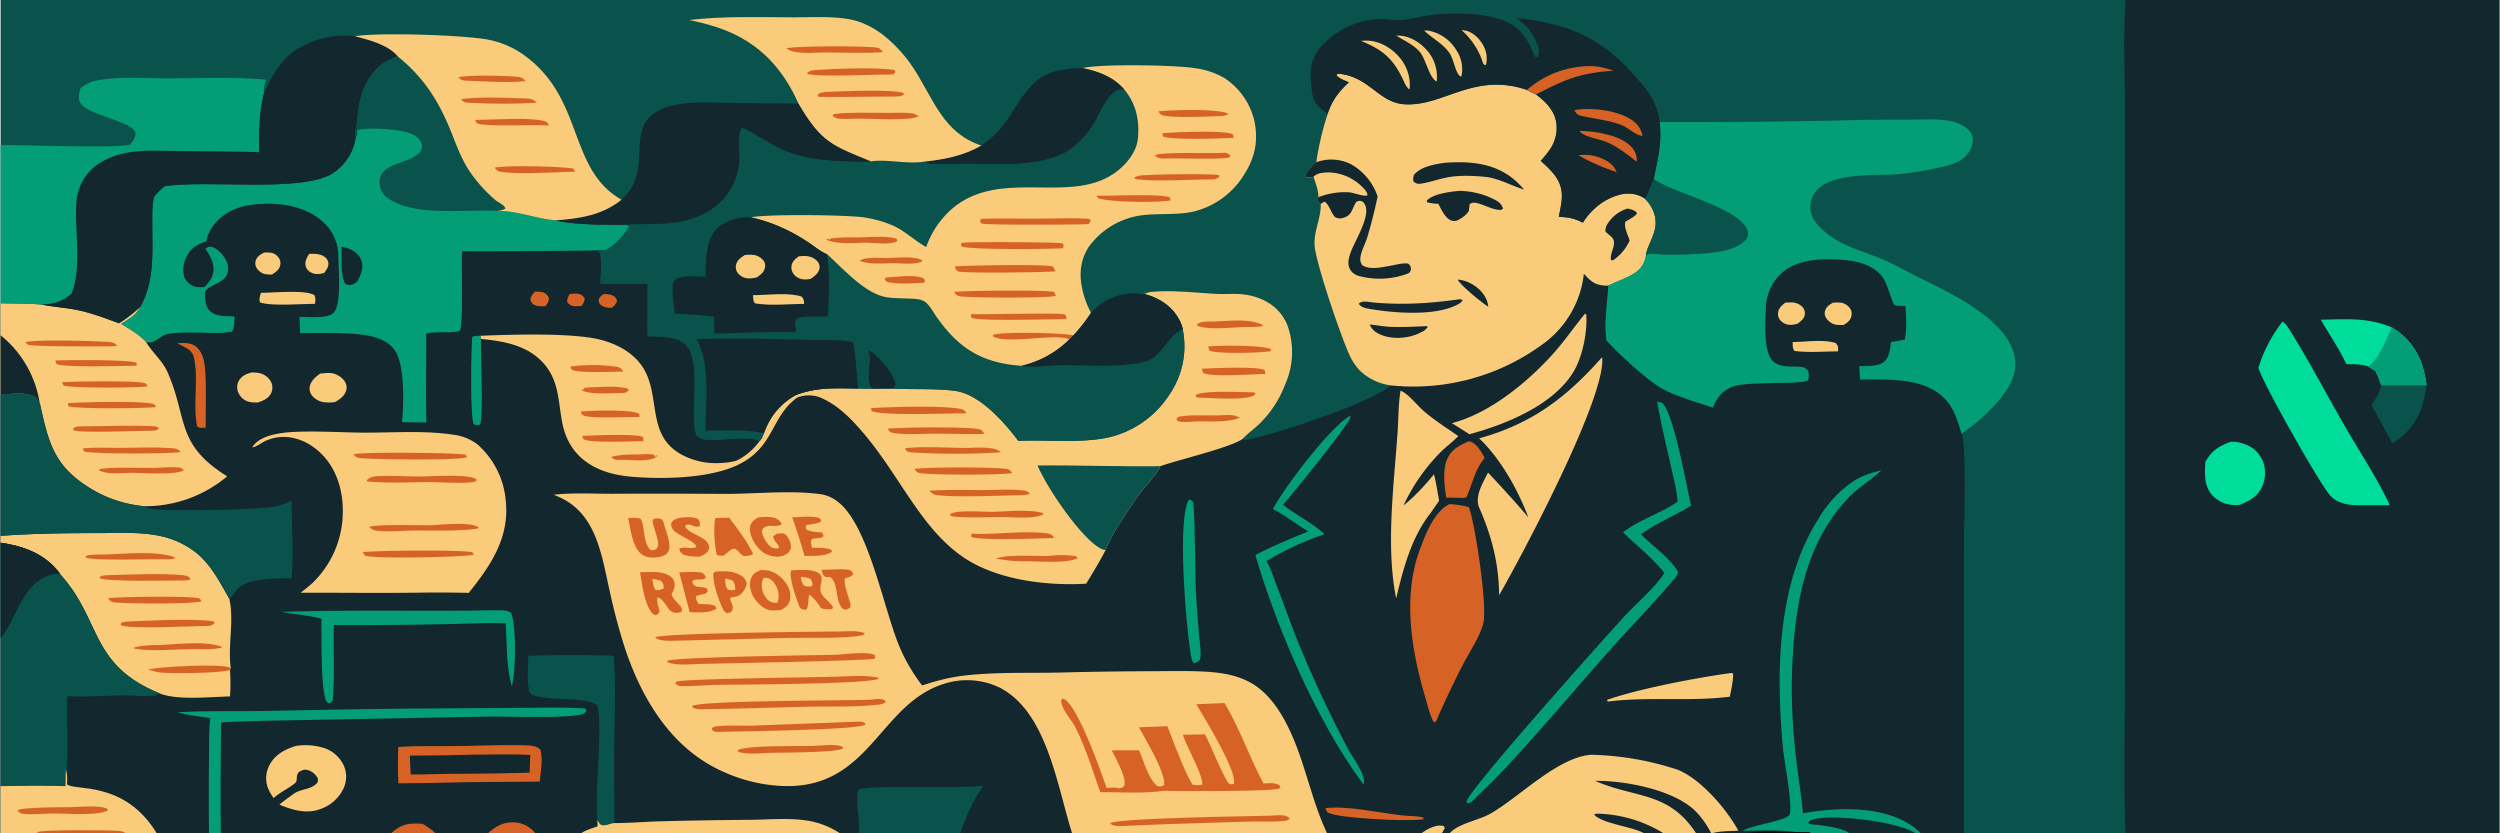 <svg xmlns="http://www.w3.org/2000/svg" width="900" height="300" style="display:block" viewBox="0 0 2048 683"><path fill="#0A524C" d="M0 0h2048v683H0V0z"/><path fill="#12272E" d="M291 112.4c-1-4 .4-7.4.8-11.3 1.5-12.2 1.9-21.7 7.9-33a41 41 0 0 1 25.8-22c22.4 18.3 34.4 38.2 44.9 64.7 4.2 10.8 8.2 21.3 15 31 5.6 8 12.9 16 20.4 22.4 2.3 1.8 7.4 4 8 6.7-2 1.3-4.2 1.6-6.4 2 16.3-.1 31.2 6.3 47.4 7.7 11.2 2.7 24 3 35.6 3.5 7.4 0 15.1.5 22.5 0l2.3 1.4a50.2 50.2 0 0 1-18.4 19c-1.8 1-5.1.5-7.2.3l-1.2.4c2 1.3 2.6 1.5 3.1 3.9 1.5 7 .1 16.1.2 23.4 12.7 0 26 .8 38.6-.2l-.1 43.2c10 .5 24.7-.3 32 7.8 13.4 15 1 64.8 8.9 74.2 1.8 2.1 5.3 2.7 7.9 2.9 12.6 1 31.7-3.5 43.2.9 1.7-1.4 2.6-4.2 3.4-6.2 5-13.8 13-23.7 25.6-31 17.3-7 33.5-5.9 51.7-5.7 3.6 0 7.4.4 11 0H730c16.6 1 36.5-.2 52.3 2 20.2 2.7 40.1 25.4 51.8 40.9 23.5-1 49.5 2 72.6-2.5a81.3 81.3 0 0 0 51.3-35.5 70.1 70.1 0 0 0 10.8-53.6c-.5-3-2-6.2-3.5-8.8a43.5 43.5 0 0 0-28-19.9c1.9-.8 3.9-1.6 6-1.8 17.3-1.6 36.7.8 54 1.7 7 .3 14-.4 20.8.3 4.7.5 9.3 1.6 13.7 3.3 10.2 4 18.2 11.1 22.6 21.3a65 65 0 0 1-1.7 49.6 88.1 88.1 0 0 1-23 33.9c-3.9 3.4-8.3 6.7-11.7 10.4l2.1 1c23.1-4 104.2-30.9 119.6-45A179 179 0 0 0 1264 282a81.8 81.8 0 0 0 33.7-57.6l2.9 3c5.4 5.6 9.6 6.7 17.2 6.8-.8 14-3.7 31.1-1.5 44.9 9.6 10.7 34.7 34 47 40.3 12.4 6.3 27 10.2 40 14.8 3.6-8.4 7.6-13.8 16.2-17.2 12.3-5 57.8-1.2 62.1-5.5.4-2.6.6-4.8 0-7.4-2.2-2.5-3.8-3.3-7.3-3.5-7.3-.3-16.4 1-22-5-7.4-7.7-6-31.2-5.5-41.6a40.5 40.5 0 0 1 12.5-29.7c12.7-11.5 31.2-12.4 47.5-11.5 12.5.7 25.9 3.1 34.6 13 5.2 5.7 8.8 22.5 11 24.2.8.6 3.9.7 4.9.7l4 .2c.6 9 1.3 18.6-.5 27.6-3.7.6-7.5 1.4-11.3 1.9-.9 5.7-1.2 13-6.3 16.7-5 3.5-13.8 3-19.7 3.2l.6 10.8c21.9 0 52-1.7 68.6 14.9 8.6 8.6 11.3 18.5 14.7 29.7 4 15.3 1.7 74.8 1.7 93.7V683H0V248.5c11 .3 22.4.1 33.4 1.1 9.5 2 19.3 2.5 28.8 4.4 12 2.4 23.4 6.7 34.8 11 6.4-4.1 11.9-8.4 17.5-13.5 11.8-21.2 9.8-44.7 9.8-68.2 0-7.5-.3-14.7 1.5-22.1 2.4-3.1 5.5-5.8 8.4-8.5 35.1-5.6 113.4 5.5 138.3-10.9a41.8 41.8 0 0 0 18.5-29.4z"/><path fill="#FACB7A" d="M453.3 405.5c15.4-1.8 31.8-.8 47.4-.8 31-.2 62.2-.1 93.3.1 25 0 51.5-3 76.3 0 6.4.7 11.4 2.8 16.5 6.9 25 20.2 36.9 87.7 50.2 119a143.5 143.5 0 0 0 18.3 31.1c12-4 23.7-7 36.3-8.3 25.4-2.8 51.8-1.7 77.4-2.3 25.7-.7 51.4-1 77-1.1 16.4 0 33-.6 49.2 1 9.4 1 18.5 3 27 7.2 23.7 11.6 36.4 42 44.3 65.7 6.7 20 11.7 40 20.7 59h-209c-12.3-38.9-20.5-99.2-59.1-119.3a61.5 61.5 0 0 0-46.6-3c-53 17-60.5 87.5-133.4 83.4-18.6-1-36.1-6-52.7-14.4-39.5-20.1-62.5-60.4-75.6-101.2a511.5 511.5 0 0 1-11.8-45c-6.2-27.4-10.4-60.3-38.3-74.7a84.7 84.7 0 0 0-7.4-3.3z"/><path fill="#D66325" d="M901.3 649.3c-6.3-17.5-12.2-37.5-20.8-53.9-3-5.5-11.2-14.6-11.2-20.8 0-1.1.5-1.3 1.2-2 .3 0 .6 0 .8.2 11.4 5 30.7 60 35.1 73 3.8-.3 7-.6 10.7.4 1.3-.5 3.3-.9 3.8-2.2 2.5-6.1-7.5-23.3-10.2-29h22.4c3.7 8.3 7.8 24.1 15.2 29.4a7 7 0 0 0 5.3-1c1.5-9.9-15.4-37.5-20.6-47.3 7.7-.3 15.5-.5 23.2-1 4.1 10.4 15.4 40.7 20.8 48 2.8.6 5 .5 7.8.1 1.5-6.5-13.3-32.3-15.8-41l18.2-.3c3.5 6.7 15.9 36.8 19.3 40 .4.3 1.9.8 2.5 1.1l1.8-.7c2.7-10.4-24.5-54.3-30.8-65.1l23.1-1c12.9 21.6 20.3 44.2 32 65.9 4-.1 10.3-1 13.5 2l.2 1.8.3-.9c-.4.4-1.1 1.2-1.6 1.4-5.6 2.3-84.6 2.2-94.2 1.7-16.5 2.5-35.3 1-52 1.2zM623 467.2c2.8 0 5.6.1 8.4 1a26.1 26.1 0 0 1 13.9 12.5c1.9 3.6 2.7 8 1.4 12-1.3 3.9-3.9 5.5-7.3 7.3-3.4.2-7.2.7-10.5-.3-5.2-1.7-10.2-7-12.6-11.9-2-4.3-2.9-9.2-1.2-13.8 1.5-4 4.3-5.2 7.9-6.8z"/><path fill="#FACB7A" d="M625.3 473.5c1.5 0 3.3.1 4.6.7 2.7 1 5.3 5 6.4 7.5 1.6 4.2 2 8.3.2 12.5-1.6-.1-3.5-.2-5-.8-2.9-1.2-5.6-4.9-6.6-7.7-1.4-4.1-1.5-8.3.4-12.2z"/><path fill="#D66325" d="M691.2 517.5c6.1-.3 11.2-.6 17 1.4l-.8 1.5c-13.7 3.3-45.7 2.1-61.5 2.4l-88.6 2.2c-4.3.1-8.7.4-13 0-2.2-.1-6.4-.8-7.9-2.7 8.4-3.6 135.8-4.6 154.8-4.8zM686.8 536.5c6.6-.3 25.4-3 30 .7l-.2 2.6c-2.2 1.7-129.3 4-141.1 4.3-8.9 0-20.7 2-29-1.4l-.2-1.1c8.6-3.3 124-4.6 140.5-5zM524 469c7.2-.1 16.9-1.2 23.5 2.4 2.2 1.2 4 3 4.6 5.5.9 3.6 0 6.4-1.9 9.5l-.3.6c.8 3.8 4.7 6.5 7 9.5 1.2 1.8 1.8 2.4 1.5 4.6-1.1.7-2 1-3.4 1.1-3.3.1-4.4-.1-6.9-2.4-2.2-3-5.9-9.6-9.7-10.3-1 3.2.9 8.5 1.7 11.8-1 1.8-1.5 2-3.2 3l-2.3-1c-7.2-8-8.6-23.9-10.6-34.3z"/><path fill="#FACB7A" d="M534.2 474.5c2.6.2 4.8.7 7.3 1.7 1.8 2.3 1.8 3 2.1 6-2.3 1-4 1.8-6.6 1.4-2.3-2.7-2.3-5.6-2.8-9.1z"/><path fill="#D66325" d="M711.5 573.6c3.4-.3 8-1.3 11.3-.3 1.7.4 2 .6 2.7 2.1-2 1.6-4.5 2-7 2.2-17.6 2-36.2 1.2-54 1.6-28.5.5-57.1 1.7-85.8 2-4 .1-8 .7-11.6-1.4l-.2-1.3c10.8-4.5 124.2-4.2 144.6-5zM688.7 554.5c10.3-.4 20.3-1.2 30.5.9l.5 1c-12.3 4.5-113.9 4.5-135.5 5-7.9.3-16 1-23.9.9-3 0-5.1.2-7.2-2l.5-1.6c6.7-2.5 116-3.5 135.1-4.2zM648 467.5c6.2-.3 15.7-1.2 21.4 1.6 7 3.5 1.2 10.4 2.7 15.8 1.3 5 8.4 8.3 10.3 13.4l-1.5 1c-2.8 0-6.3.4-8.7-1.2-2.6-4-5.5-7.8-9.3-10.8-1 .6-.4 9.7-2.5 12.2a5 5 0 0 1-3.5-.3c-2-.8-2-1.4-2.7-3.4-2.2-5.4-8.4-23.4-6.2-28.3z"/><path fill="#FACB7A" d="M655.8 472.8c2.9.1 5.2.5 7.9 1.6 1.8 2.4 1.7 2.9 1.6 5.9-2.6.6-4.2.9-6.7-.3-2-2-2.3-4.4-2.8-7.2z"/><path fill="#D66325" d="M1041.7 668.5c3-.4 6.5-.4 9.4-.2 2.4.2 4 1 5.5 2.7-1.7 1.6-4 1.8-6.1 2-10.5.7-21.4.1-31.9.5-30.9 1-61.8 1.8-92.6 3.2-3.5.2-7.2.5-10.7.3-2.3-.1-4.4-.6-6-2.3 6.9-4.3 116-5.7 132.4-6.2zM585.9 424.5l11.3-.2c6.7 9.3 14.7 19.2 19.5 29.7-2 1.6-4.8 1.4-7.3 1.8-3.4-1-4.5-4.8-7.6-6-2.6-.9-7 4.3-9.5 5.6-1.9 0-3.8.3-5.4-1-1.6-6.5-3-23.3-1-29.9zM514.3 424.6c2.2 0 8.5-.7 10.3.8 3.1 2.7 1.7 19.4 7.9 25.2 2 .4 3.2.6 4.9-.8 4.8-4-3.4-17.7-3-23.6l1.6-1.2c2.6-.3 4 0 6.4.9l1 2.4c1.3 5.9 7 18.3 3.8 23.8-1.2 2.3-3.4 3.4-5.8 4-4.7 1.2-10.7 1.4-15-1.1-8.5-5.1-10-21.4-12.1-30.4zM620.7 424.1c4.1-.4 10.6-1 14.5.7 2.2 1 4 2.5 5 4.9-3.7 2.7-9.7.1-13.8 2.3-1.8 1-2 1.9-2.5 3.7a23 23 0 0 0 6.8 12c2 1.9 4.7 1.9 7.3 1.7-.2-4-4.7-5.7-4.8-10l3.3-2.1 5-.2c.9.4 1.7.8 2.3 1.5a15 15 0 0 1 4 9.8c-.1 2-1.3 4-3 5.3a15 15 0 0 1-11 2.3c-6-.8-10.9-4-14.4-8.8-2.8-3.8-6-10.5-5.2-15.3.7-3.9 3.5-5.8 6.5-7.8zM585.8 468.5c7.8-.4 13.3-1 20.5 3a9.3 9.3 0 0 1 5.2 6.6c-.4 2.7-1.4 4.7-3 6.9-2.7 3.7-5.7 4-10 4.7l-.6 1.7c.7 1.7 1.6 3.5 2 5.3.6 2-.2 3.3-1.2 5l-3.2.9-2.5-1.7c-3.7-6-9.7-24-8.7-30.8 0-.8.9-1.1 1.5-1.6z"/><path fill="#FACB7A" d="M593.8 474.2c2.3.2 4.1.9 6.3 1.7 1.9 2.8 1.8 4.2 2.1 7.5-2.8.5-3.7.7-6.3-.3-2-2.5-2-5.9-2.1-8.9z"/><path fill="#D66325" d="M701.7 591.5c3.1-.1 4.2-.3 6.9 1.2v1.3c-7.8 4.4-101.3 5.3-118.5 5.8-2 .1-3.9.3-5.7-.6-1.2-.6-1.2-1-1.6-2.3 2-1.6 4.5-1.7 6.9-1.9 9-.7 18.2 0 27.2-.3l84.8-3.2zM556.4 424.4c4.8-.4 11.6-1.5 15.7 1.5 1.1 1.9 1 3.1 1 5.2-3.5 2-7-2-10.8-1-.7.2-.9 1-1.2 1.6 3.7 6.3 16 7.5 19 14.5.7 1.6 1 3 .1 4.6-1.4 3-4.7 4.4-7.6 5.5-4.4-.2-8.8-.3-13-1.7-2-1.8-3-2.2-3.3-5 4.3-2.1 10.3 1 14-1.4-1.7-5.3-15.2-9-19.1-14.1-1.6-2-1.7-3.3-1.4-5.8 1.8-2.5 3.7-3 6.6-3.9zM556.2 469.1c6.2-.1 12.7-.7 18.7.2 2 1.6 2.4 1.7 2.9 4.2-2.1 2-4.2 1.3-7 1.5-2 .2-2.5 0-3.9 1.5 1.4 6.9 7.8 3 12.3 6.2l.2 2.3c-2.4 3.2-6.3 1.4-9.5 4-.2 2.4 1.1 4.1 2.3 6.1 4 0 8-.2 12 1 1.7.4 1.8 1.1 2.6 2.7-6.1 4-15 3-22 3l-8.6-32.7zM648.8 424c5.4 0 17.8-1.6 22.3.8 1.2.7 1.2 1.1 1.5 2.4-3.2 2.3-8.3 2.5-12.1 3.1-.6 1.3-.5 1.9-.4 3.3 3 2.6 9.5 2.3 13.4 2.9l1 3c-1.9 2.2-6.7 1.1-9.7 2.5-1.1 2.9-.4 4.2.4 7 5 0 9.8-.3 14.6 1.2 1.2.4 1.2 1 1.7 2-5.5 4-16 3.3-22.6 3.5a496.5 496.5 0 0 0-10.1-31.7zM665.7 611.4c7-.3 18.3-2 24.4.7l.4 1.3c-5.4 3.6-51.6 3.3-61.7 3.7-7.6.3-17.2 1.4-24.4-1l-.1-1.4c8-4 49.8-3 61.4-3.3zM672.9 467c7 0 15.3-.9 22.1 0 2.1.3 3 1.9 4 3.4-1.5 2.3-4.5 2.8-7 3.7-1.3 3.6 3 15.4 4.2 19.7.5 1.4.4 2.6.3 4-2 1.6-2.7 1.7-5.1 1.8-7.7-4.4-4.3-19.3-10.2-25.6-1.4-1.5-3.1-1-5.1-1.1-2.5-1.7-2.4-3-3.2-5.8z"/><path fill="#FACB7A" d="M937.2 241c2-.8 4-1.6 6.1-1.8 17.3-1.6 36.7.8 54 1.7 7 .3 14-.4 20.8.3 4.7.5 9.3 1.6 13.7 3.3 10.2 4 18.2 11.1 22.6 21.3a65 65 0 0 1-1.7 49.6 88.1 88.1 0 0 1-23 33.9c-3.9 3.4-8.3 6.7-11.7 10.4-9.6 7-52.9 17.2-67.6 22.4-1.5 5.2-12.6 16.8-16.2 21.8-7.5 10.1-24.9 35.6-28.5 46.9-5 9.4-10.4 18.6-16 27.6-32.6 1.9-73.1-3-100.7-21.7-14.2-9.7-26-23.1-36-37-15-20.7-27.4-42.5-43.8-62.3-9.5-11.4-20.9-23.8-34.4-30.2a26 26 0 0 0-22-1.3c-21 15.4-18.7 38.7-45 53.3-23.5 13.3-66 13.8-92.1 11.4-27.2-2.6-49.4-14.9-55.2-43.3-3.5-17.1-2.5-33.9-14.4-48.3-13.3-15.9-33-19.3-52.4-21.2l-.5-2.6c25-1 74.3-2.6 97.4 3 10.4 2.5 20.5 7 28.5 14.3 26.4 24 5.8 62.2 39.4 80.3a59.4 59.4 0 0 0 31.4 6.7c4.6-.2 8.8-.7 13.3-2l.9-.4a51.8 51.8 0 0 0 18.1-15.8c1.7-1.4 2.6-4.2 3.4-6.2 5-13.8 13-23.7 25.6-31 17.3-7 33.5-5.9 51.7-5.7 3.6 0 7.4.4 11 0H730c16.6 1 36.5-.2 52.3 2 20.2 2.7 40.1 25.4 51.8 40.9 23.5-1 49.5 2 72.6-2.5a81.3 81.3 0 0 0 51.3-35.5 70.1 70.1 0 0 0 10.8-53.6c-.5-3-2-6.2-3.5-8.8a43.5 43.5 0 0 0-28-19.9z"/><path fill="#0A524C" d="M849.9 381.5c33.5-.3 67 1 100.5.6-1.5 5.2-12.6 16.8-16.2 21.8-7.5 10.1-24.9 35.6-28.5 46.9-1 0-2-.3-3-.7-16.3-7.2-46-51.6-52.8-68.6z"/><path fill="#D66325" d="M713.3 334.5c15.6-1 59.6-2.3 73.7.7 2.7.6 3.2 1.4 4.6 3.6-12.8-.2-69.9 2.2-77.6-1.9l-.7-2.4zM727 351.4c9.5-1.3 66.6-1.7 74.7.3 2.8.7 3.1 1.6 4.6 3.9-13.6.5-27.3-.2-41-.2-10.5 0-22.9 1.2-33.2-.5-3.1-.5-3.4-1.1-5.1-3.5zM749 384.4c10.7-1.7 63.4-1.6 74.6-.2 3.1.3 3.6 1.1 5.5 3.5-9.6 1.8-64 1.6-74.6.2-3.3-.4-3.6-1-5.5-3.5zM812.3 419.5c12.7-.2 30-2.4 42 1l.4 1c-7.1 4.1-24 2.3-32.5 2.3-11.6 0-23.4.5-35 0-2.6-.2-7.6 0-9.3-1.8l.3-.4c3.8-4 28.3-2 34.1-2.1zM761.3 402.2c13.9-1 28.3-.5 42.3-.5 11.3 0 23.4-1 34.5.3 3 .3 3.5.4 5.4 2.8-2.4.7-4.7 1-7.2 1-14.5.3-58.9 2.2-70.1-.3-2.4-.6-3.2-1.6-5-3.3zM741 367.4c16.2-1.8 34.2-.3 50.5-.3 7.3 0 23-1.7 28.4 3.6a591 591 0 0 1-74.8 0c-2.5-.5-2.7-1.3-4-3.3zM795.8 437.4c20.4 1 42.2-2.8 62.3-.2 3.1.4 3.7 1.4 5.5 3.8-9.8.1-64.4 2.4-68.2-1.2l.4-2.4zM859.3 455.6c7.6-.8 14.9-1 22.4.4l1 1.5c-8.8 4.5-31.5 2.5-42 2.5-8.4.3-16.6-.7-24.9-2.2 10.3-3.8 31.6-1.7 43.5-2.2zM993.1 263.5c13-.1 29.6-3 41.4 2.9v.8c-4.2.8-8.4.7-12.6.8-12 0-30.1 2.9-41.2-1l.1-1.4c3.6-2.5 8.1-2 12.3-2.1zM984.5 302.2c7.8-.4 46.8-2.2 51.3 1.2.5.3.6 2.5.7 3.2-10.3-.2-43.6 2.8-51-1l-1-3.4zM999 340.4c4.6-.1 12.5-1.2 16.1 2l.3-.8.3.8c-10.2 4-24 2.8-35 3-4.4 0-12.6 1.3-16.4-.5l-.5-1.7 1.4-1.6c10.6-2 23-.8 33.8-1.2zM989.7 284c8.4-1 46.5-1.3 51.8 2.4l-.8 1.5c-8.1 1.3-43.6 2.4-50-.6l-1-3.4zM476.8 357.3c7-.5 46.5-2 49.7 1 .4.5.2 2.5.3 3.2-8.3.2-43 1.7-48.8-1.4-.7-.3-1-2-1.2-2.8zM475.4 337.3c8.4-.8 42.6-2 48.1 2v2.5c-9.8-.3-38 1.5-45.5-1.2-1.8-.7-1.9-1.7-2.6-3.3zM1025.9 321.5c1.4 0 1.6.2 2.7 1l-1.1 1.5c-8.6 4.5-35.5 2-45.7 1.9l-2-.4-.3-1.6c6-4.3 37.5-2.3 46.4-2.4zM467 300.4a142 142 0 0 1 38 .2c3.1.6 3.8 1.7 5.4 4-8-.1-36.5 1.4-42-1.5-1-.5-1.1-1.7-1.4-2.7zM484.5 317.4c9.4-.2 20.6-1.4 29.7 1.2l.6 1.2c-2.3 2.1-2.4 2.2-5.5 2.3-8.2 0-27.6 1.8-33.9-2.8l1.1.4-1-.6 1.8.5 1.4-1.8 5.8-.4zM522.3 372.5c4.5-.3 8.7-.6 13.2.2l1 1.8 2-1-1.8-.6 1 1.3.7-.4v.1c-5.6 4.7-18.7 3.2-25.6 3h-6c-2.5 0-4 0-5.8-2l-1 .2.5-.6c7.3-2 14.2-2 21.8-2z"/><path fill="#039E76" d="M291 112.4c-1-4 .4-7.4.8-11.3 1.5-12.2 1.9-21.7 7.9-33a41 41 0 0 1 25.8-22c22.4 18.3 34.4 38.2 44.9 64.7 4.2 10.8 8.2 21.3 15 31 5.6 8 12.9 16 20.4 22.4 2.3 1.8 7.4 4 8 6.7-2 1.3-4.2 1.6-6.4 2 16.3-.1 31.2 6.3 47.4 7.7 11.2 2.7 24 3 35.6 3.5 7.4 0 15.1.5 22.5 0l2.3 1.4a50.2 50.2 0 0 1-18.4 19c-1.8 1-5.1.5-7.2.3l-1.2.4c-36.8.6-73.5.8-110.2.7-.7 11.4 1.2 59.2-1.8 65.3-9 2.2-18.4.1-27.5 2.2 0 24.3-.5 48.7.1 72.9l-20-.3c1.4-14.3 2.6-48.5-6.6-59.8-6.8-8.6-18.4-11.2-28.8-12.2-15.8-1.5-32.2-1-48.1-1-.2-4.5-.5-8.9-.4-13.3 6.8 0 22.8 1.7 27.8-3.3 6.6-6.6 4.1-36 3.9-45.5a37.6 37.6 0 0 0-11.9-28.4c-13-12.2-31.4-16-48.7-15.5-14.6.5-28.8 3.5-39.1 14.6-4 4.3-7.7 10.3-8.4 16.1-8.2 3.1-12.9 5.3-16.7 13.6a22 22 0 0 0-1.4 15.7c1.2 3.3 4 6 7.1 7.4 3 1.2 6.2 1 9.3.9 4.3-4.4 7.6-8.4 7.5-15-.1-6.3-3.2-11.2-6.6-16.3 1.6-1.3 2.4-2 4.6-1.7 4 .6 8.2 4.7 10.4 8 2.5 3.4 4.2 8 3.4 12.3-.6 3.5-3 6.1-6 8-4.2 2.8-9.6 4-12.7 8.3 0 5.3-.3 11.7 3.8 15.8 5.1 5.1 13.8 4.4 20.4 4.6-.3 4 0 9-2.2 12.5-11.7 2.8-37.6-1.1-52.8 2-6.2 1.2-10.7 8.6-17.5 6.5-5.5-6-13.7-10.6-20.6-15 6.2-3.8 12.4-7 15.8-13.8 11.8-21.2 9.8-44.7 9.8-68.2 0-7.5-.3-14.7 1.5-22.1 2.4-3.1 5.5-5.8 8.4-8.5 35.1-5.6 113.4 5.5 138.3-10.9a41.8 41.8 0 0 0 18.5-29.4z"/><path fill="#0A524C" d="M291 112.4c-1-4 .4-7.4.8-11.3 1.5-12.2 1.9-21.7 7.9-33a41 41 0 0 1 25.8-22c22.4 18.3 34.4 38.2 44.9 64.7 4.2 10.8 8.2 21.3 15 31 5.6 8 12.9 16 20.4 22.4 2.3 1.8 7.4 4 8 6.7-2 1.3-4.2 1.6-6.4 2-26.2-1.6-68.5 5-90-10.5-4-2.8-5.8-5.8-6.6-10.6-3-19.5 25.6-16.6 33.2-27.8 1.3-1.8 1.6-4 1-6a12 12 0 0 0-5.7-7c-8.9-5.4-37-6.9-47-4.3v4.3l-1.3 1.4z"/><path fill="#12272E" d="M279.4 202.2c2.7.4 5.5 1.2 7.9 2.4 4 2 7.1 5 8.5 9.2 2 6.2-.7 11.6-3.5 17-1 .7-2.2 1.6-3.3 2.1-2.6 1.1-3.8 1-6.2 0-4.7-6.2-3-22.8-3.4-30.7z"/><path fill="#FACB7A" d="M0 248.5c11 .3 22.4.1 33.4 1.1 9.5 2 19.3 2.5 28.8 4.4 12 2.4 23.4 6.7 34.8 11 6.4-4.1 11.9-8.4 17.5-13.5-3.4 6.7-9.6 10-15.8 13.9 6.9 4.3 15.1 9 20.6 15 5 8.6 13.2 15 17.4 24.4 17 38.2 6.3 59 49 85.6a104.4 104.4 0 0 1-68 24.5 102.1 102.1 0 0 1-45.4-15.4C42.9 381 39.2 361.6 32 330.2c-1.4-1.3-2.3-3-3.3-4.5-7.2-4.8-20.4-2.6-28.8-2.4v-74.8z"/><path fill="#12272E" d="M0 274.8a88.4 88.4 0 0 1 32 55.4c-1.3-1.3-2.2-3-3.2-4.5-7.2-4.8-20.4-2.6-28.8-2.4v-48.5z"/><path fill="#D66325" d="M67.2 367.5c10-1 20.5-.4 30.4-.4 13.9-.1 28.1-.8 42 .2 3.6.2 5.6.4 8 3.3-8.9 1.4-71.4 1.6-79-.5l-1.4-2.6zM55 330.4c11.2-.8 61.2-2 69.7.6 1.8.5 1.8 1 2.7 2.6-8.6 1.2-66.2 1.7-71.8-.6l-.5-2.6zM69.7 349.4c18 0 36.3-1 54.3-.1 2.4 0 4.2 0 5.8 1.8-2.2 2.2-3.6 1.7-6.6 1.9-9.6 0-59.4 2.2-63.8-.5l.3-1.6c2.8-2 6.7-1.4 10-1.5zM124 383.5c7.1 0 14.6-1 21.5-.4 2.1.2 3.4.6 4.7 2.2-5.2 4.3-34.6 2.3-42.9 2.2-7.2 0-21.3 2-27-2.5 3-2.5 37.6-1.4 43.8-1.5zM20.2 280.4c11.4-2.4 54.7-1 67.7-.2 3.6.2 5.4.6 7.8 3.3-2.5.2-5 .4-7.6.4-8 0-63.2.3-65.8-1.4-.7-.5-1.5-1.5-2-2zM50.3 313.3c9.3-.8 61.1-1.4 67.4.6 1.8.5 2 1.2 2.8 2.8-9.6 1.2-61.4 1.6-68.9-.7l-1.3-2.7zM44.9 295.4c9-.4 62.3-.8 66.5 2l.2 2.3c-9.6.3-60.5 1.6-65.6-1.3-.7-.4-.9-2.2-1.1-3z"/><path fill="#FACB7A" d="M0 439.2c27.3-2 54.3-2.2 81.6-2.3 15.8 0 32.6-1 48.2 2.2a71 71 0 0 1 31.8 15c11.6 10 18.3 23.5 25.8 36.5 4.2 18-1.3 38.4 1.2 56.8l-.6 1.7c.5 7.3.5 14.4 0 21.7-15.3.3-44 3.4-57.9-2.6-57.5-23.7-46.8-59.4-81.3-97.6l-1-1.6c-12-15.3-29.3-21.5-47.8-24.2v-5.6z"/><path fill="#D66325" d="M120.9 548.7c9.2-2.2 60-5.2 67.7-1.3l-.6 1.7c-7.7 2.8-47.6 3-56.9 2.1-3.5-.3-6.9-1.4-10.2-2.5zM102.5 509.5c16.2-.7 58.6-3 72.3-.1l.4 1.4c-1.9 1.8-2.4 1.9-5 2.2-10.8 0-66.3 3-71.8-.7l.6-2 3.5-.8zM85.3 471.5c18.5-.5 47-1.9 64.7 0 2.5.4 4 .7 5.5 2.6l-.8 1.3-3.5.3c-9.8 0-66.6 1.4-70.3-2 1.5-2 2.1-1.7 4.4-2.2zM88 490.3c10-1.3 66.8-2 74.3 0 1.4.3 1.7 1.5 2.4 2.6-9.7 2.4-58.2 1.8-69.8 1-3.7-.2-4.6-.9-7-3.6zM86.6 454.5c16.2-.6 41.2-3.3 56.2 2.3l-.1 1 .8-.2-.9-.5-.8 1c-3.7.6-7.8.2-11.6.2-8.6-.1-56.2 1.5-60.8-1.5l1.1-1.4c5-1.2 10.9-.8 16-1zM131.7 528.6c14.6-.7 36-3.5 49.7 1.5l-.4.8c-7.2 1.5-14.4 1.2-21.8 1.1-16.2-.1-33.7 2.3-49.7-.4v-.9c7.3-2 14.6-2 22.2-2.1z"/><path fill="#0A524C" d="M0 444.8c18.5 2.7 35.9 8.9 47.8 24.2l1 1.6c34.5 38.2 23.8 74 81.3 97.6-1.4 1-3 2-4.8 2.1-7.2.8-15.5-.4-22.9-.4-16 .2-32 1.5-47.9.7.2 22.4.3 44.8.1 67.2-.1-1.6-.2-5.3-1.2-6.5l-.2 13c-17.7-.4-35.5-.3-53.2 0V444.8z"/><path fill="#12272E" d="M0 444.8c18.5 2.7 35.9 8.9 47.8 24.2l1 1.6c-4.7-1.2-11.5 1.5-15.6 4-16.3 10-21.7 34-33.2 48.8v-78.6z"/><path fill="#0A524C" d="M0 323.3c8.4-.2 21.6-2.4 28.8 2.4 1 1.6 1.9 3.2 3.3 4.5 7 31.4 10.8 50.8 40.2 69.3 14.3 9 28.7 13.6 45.4 15.4 1.3 1 2.9 1.8 4.5 2 12.5 2.4 88.2.9 102-1.6 5.2-.9 9.6-2.6 14.3-5 0 17.7 1.8 47.6-.2 63.7-12.4.1-35-.6-44.3 9-1.8 1.8-4.4 6.7-6.6 7.6-7.5-13-14.3-26.6-25.8-36.5a71 71 0 0 0-31.8-15c-15.6-3.2-32.4-2.2-48.2-2.2-27.3 0-54.3.2-81.6 2.3v-116z"/><path fill="#FACB7A" d="M1187.6 683c6.9-8 23.9-10.7 33.4-16.1 24-13.7 55.1-46.3 82.6-48.3a242 242 0 0 1 71 12.3c7.2 3 13.6 7.5 19.5 12.7a146.9 146.9 0 0 1 30.2 37.2c-6.2.5-15.8.2-21.6 2.2H1187.6z"/><path fill="#12272E" d="M1307 640c24.2-.3 63.9 7.2 81.7 24.4A71 71 0 0 1 1402 683h-12.3c-22.9-34.8-49.6-28.4-82.8-43zM1347 683l-.3-.2c-10.5-5.7-33-7.4-40.6-15 1.2-1.2 2-.9 3.6-.9A108 108 0 0 1 1363 683h-16z"/><path fill="#039E76" d="M1427.4 681c8.9-5.1 37.8-8.5 39-13.8 2.3-9-4.6-42.9-5.6-54.4-5.7-61.6-5-134 29.2-187.8a95 95 0 0 1 28.4-30.5c7.4-4.7 14.5-7.1 23-8.9-8.6 8-19.2 14.2-27.1 22.6-36.4 38.4-44 90.3-46 141-.9 23.8.5 48.8 3.3 72.4 1.7 15 4.3 30 5.6 45 27.2-5 64.8-6.4 88.8 9.9a64 64 0 0 1 8 6.5H1483l-.1-1c-3.9.3-8 0-12-.1-14.1-2-29.3-1-43.6-1z"/><path fill="#12272E" d="M1489.3 676c-2.8-.2-5.5.1-7.8-1.5 1.2-2.1 2.3-2.4 4.6-3 16.8-4.4 66.6 1.8 82 10.6l1.2.9h-54c-5.8-4.7-18.8-5.8-26-7z"/><path fill="#FACB7A" d="m53.2 644.2.2-12.9c1 1.2 1 5 1.2 6.5l-.2 5c6 5.7 47-3.6 73.6 40.2H0v-38.7c17.7-.3 35.5-.4 53.2 0z"/><path fill="#D66325" d="m29.4 683 1.6-1.3c5.6-1.6 59.7-1.5 66.8-.6 1.6.2 3 .7 4.4 1.5l.5.2.3.2H29.4zM58.4 661.5c6.4-.1 24.5-2 29.4 1.8l-.3 1.2c-9.8 4.3-32.5 2.2-43.8 2.2-8.2 0-17.7 1.3-25.8.2-2-.3-2.9-1.1-4-2.7 3-2.8 38.1-2.5 44.5-2.7z"/><path fill="#0A524C" d="M432.4 537.4c23.2-.7 46.7-.6 70-.1 2 22 .9 44.7.6 66.8-.3 23.5 0 47 0 70.5-3 .3-7.2 2.4-10.1 1.6-2-.5-2.7-2.6-3.7-4.3l-.1-.6c-2.4-21.2 4.7-78.8-.1-93.3-10.3-7.7-45-2.7-54.2-9.3-1.5-1-1.9-3.2-2.1-5-1.3-8.4-.2-17.7-.3-26.3zM703 683l.2-.3c2-5.4-3.9-33.9.8-35.9 8.5-3.5 83-.3 101.4-2.8a148 148 0 0 0-18.7 39H703z"/><path fill="#039E76" d="M145 583.8c23.6-1.4 47.2-.7 70.7-1.1 43.6-.8 87.1-1.8 130.8-2l81-.6c17.1 0 34.4-.6 51.4.6l1.3 1.5c-.8 2-1.3 2.2-3.3 3-10 3.8-62 1.9-76.8 2.1l-148.6 2.8c-23.6.5-47.3.6-70.9 2-.1 30.2-.6 60.6-.1 90.9h-9.7a2755 2755 0 0 1 0-62c.2-10.7-.2-21.8 1-32.5-8.8-1.3-18.2-2.2-26.7-4.7z"/><path fill="#FACB7A" d="M503 674.6c11.8 0 23.6-1 35.5-1.4 25.6-.7 51.1-1.1 76.7-1.3 15.3-.2 31.8-1.7 46.8.8a68 68 0 0 1 26 10.3H475.7c3.7-2.7 9.3-4.1 13.6-5.8l-.2-5.3c1 1.7 1.7 3.8 3.7 4.3 2.9.8 7-1.3 10-1.6z"/><path fill="#039E76" d="M393.7 277.8c-.3 12.3 2 62.8-.6 69.9-2 1.2-3 .6-5.2.2-3.3-5-2.2-62.2-1.4-71.6 2.5-1.5 4-1.2 6.7-1l.5 2.5z"/><path fill="#D66325" d="M399.4 683c6-5.6 12.5-9.3 21-9 7.5.2 12.9 3.3 17.8 8.7l.3.3h-39zM319.9 683c8.4-7.5 13.9-8.5 25-7.9h.7c4 2.4 7.6 4.7 11 7.9h-36.7z"/><path fill="#FACB7A" d="M1164.5 683c4-3.2 11.3-7 16.6-6.3.6 0 1.2.2 1.9.5l.6 1.6c-.8 1.4-1.5 3-2.5 4.2h-16.6z"/><path fill="#08050E" d="M1471 681.9c4 0 8.1.4 12 0v1.1h-51c11.7-3.1 26.8-.5 39-1.1z"/><path fill="#FACB7A" d="M234.7 354.4c20.3-1.6 42 0 62.6.2 22.9.1 50.6-1.9 73 1.6a41 41 0 0 1 20.5 8 69.2 69.2 0 0 1 23.2 46c3.3 30.5-12.3 53.2-30.3 75.7a1200 1200 0 0 0-38.2-.2c-33.2.5-66.4 0-99.6.1 3.2-2.5 6.5-5 9.5-7.8a81 81 0 0 0 25-56.4c.7-17-4-35.1-15.8-47.9-12.2-13.2-30.2-20-47.4-12.4-3 1.3-8.2 5.4-11 5.3l1-1.4c6-7.7 18.4-9.8 27.5-10.8z"/><path fill="#D66325" d="M343.7 390.5c9.2 0 40-2.3 46.3 2.3l-.4 1.5c-3.9 2.6-31 .8-37.4.8-17 .2-34.8 1-51.7-.5l-.4-1c1.5-1.5 3.1-2.4 5.2-2.9 7.2-1.4 29.2 0 38.4-.2zM296.9 452.5c11.7-1.3 80.4-2 89.8.1l1 2.1c-9.9 2-79.1 3.3-88.2.9-1.5-.4-1.9-1.9-2.6-3.1zM351.5 430.5c8.4-.2 34.2-3.3 40.3 1.8l-1 1c-16.6 2.2-34.2 1.4-51 1.5-10 .1-21.4 1.3-31.3.2-2.5-.3-4.8-1.2-6.3-3.1 4-2.3 41.9-1.3 49.3-1.4zM289.3 372.3c7-2 84-1.3 92 .4l.9 2c-5.7 2.9-76.6 1.8-87.3.8-3-.3-3.8-1-5.6-3.2zM1187.5 413.2c5.5.2 10.4 1 15.8 2.4l.3.7c5 13.6 15.3 81.6 11.5 95-3.2 11.5-11.3 23.1-16.8 33.8-7 13.6-13.5 27.3-19.7 41.2-.8 2.1-1.5 4.5-3.4 5.9a6 6 0 0 1-1.5-2c-3-6.5-4.7-14.4-6.8-21.3-10.7-36.7-17.5-79.8-4.3-116.7 4.6-12.8 12-32.9 24.9-39z"/><path fill="#FACB7A" d="M1312.6 292.7c3.8 31.6-64.6 160.7-84.4 195.1-.3-26.4-6.2-48.8-16.8-72.8-2.8-9.5 3.6-19.4 7.7-27.7 11.3 12.1 22.3 24 33 36.7-8.4-22.3-22.7-48.2-40.3-64.7 43.2-12 71.5-33.4 100.8-66.6zM1147.4 320.2c6 2.2 13.6 12 18.9 16.6 8.8 7.6 18.9 14 28.4 20.6-4.3 4.6-9.6 8.4-14.1 12.8a155.5 155.5 0 0 0-30.8 44.1c9.5-7.7 17.2-16.1 25-25.6 1.8 7.1 2.9 14.5 4.2 21.7l-6.8 9.8c-16 20.3-22.5 45.6-28.4 70.2-8.5-41.8-2-91.5 1-134 1-12.1.6-24.4 2.6-36.2z"/><path fill="#039E76" d="m1357.7 329.2 4.2 1c9.6 9.3 19.8 68 23.6 84.3-13.4 8.2-28.6 14.2-41.1 23.5 8.1 8.1 25.8 21.3 30.4 30.8 0 2.6-3.4 6.1-5 8-16.9 19.7-35 38.2-52.2 57.6-27.3 30.8-54 62.5-82 92.7-9.5 10.4-19.8 20.1-29.8 29.9a6.1 6.1 0 0 1-3.8 1.4l-.5-1.7c4-12 114.1-134.9 128.4-150.5 10.9-12 24.9-23.2 33.8-36.6-10-12.4-22.5-22.3-34-33.3 13.6-10.6 30.7-15.3 44.7-25.1-.5-9.7-3.4-19.7-5.4-29.1-4-17.6-8.2-35.1-11.3-52.9z"/><path fill="#D66325" d="M368.7 611.5c19.8 0 39.6-1.2 59.3-.7 4.3 0 11.2.2 14.3 3.5 2.4 7.6.3 18.3-.4 26.3l-39.4.3c-25.5 0-51 1.1-76.5 1.1-.6-10-.4-19.9-.1-29.8 14.2-1 28.6-.5 42.8-.7z"/><path fill="#12272E" d="M388.1 618.5c15.3-.1 30.7-.5 46 .2l-.5 14.6c-17.7.5-35.4.8-53.1.9-14.8-.2-29.6.6-44.4.6l-.7-15.5c17.6 0 35.2-.3 52.7-.8z"/><path fill="#039E76" d="m1105.8 340.9.5 1c-.2 5-48.9 64.8-55.3 71.8 10.9 8.7 24 14.6 34.1 24.2a233.5 233.5 0 0 0-47.6 22c3.8 6.1 6 14.2 8.7 20.9 6.7 17.3 12.7 35 20 52.2 11.2 26.7 23.8 53.4 37.2 79.1 3.1 6 7.3 11.5 10.4 17.6 2 3.8 4.6 8.9 3.2 13.2-37.7-50.6-70.8-127.2-88.6-188 14-7.3 28.7-13.4 43.3-19.3-9.7-6-18.8-13-28.9-18.4 9.3-17.7 46.4-66.7 63-76.3zM379.7 500.5c9 0 18.2-.4 27.2-.3 3.5 0 9-.2 11.6 2.4 4.4 11.4 3.6 47.9.5 59.8-4.6-16.1-4-34.8-5-51.6-17-.4-34.4.5-51.5.8-29.8.6-59.7.8-89.5.7v15c.1 15.5.5 31.3-.8 46.8-1.3 1.7-1.5 1.8-3.6 2.3l-1-.9c-5.6-5.4-4.4-57.2-4.7-68.4-10.6-2.9-22-3.5-32.7-5.6 49.7-1.6 99.7-.7 149.5-1z"/><path fill="#FACB7A" d="m1298.7 256.9.9 1.2c1 14-3 33.4-9.8 45.5-16.2 28.2-56.2 44.3-86 52.3l-5.4-3.5c-3.1-1.8-6-3.8-9-5.6 31.4-8 63.2-34.4 84.3-58.3 8.8-10 16.5-21.2 25-31.6zM242.3 611.3a51 51 0 0 1 23.5 2 27.2 27.2 0 0 1 15.5 14.2c2.5 5.7 2.5 12 .2 17.7a32.6 32.6 0 0 1-17.6 17.2c-12.2 5.2-23.7 1.9-35.4-2.9 3.6-3.2 7.8-6 11.7-8.9 6.5-4.5 14.1-3 19.5-9.2.4-1.9.7-2.7-.3-4.5a13.5 13.5 0 0 0-7.5-5.7c-3.1-1-5 .2-7.6 1.6-1.5 2.3-1.4 2.9-1.6 5.6 0 1-.2 2.4-1 3.1-4.9 4.4-12.3 7.5-18 12.6-2-3-3.8-6-5-9.4a22.8 22.8 0 0 1 1.7-17.7c4.7-8.8 12.7-12.9 21.9-15.7zM1419.1 551.5l.9 1c0 6-1.6 12.4-2.7 18.5-33 4.2-67-.2-100 4l-.8-1.3c25.8-9.2 74.8-18.5 102.6-22.2z"/><path fill="#039E76" d="M974 409.3c1.2.6 2.6 1 3.2 2 1.5 2.7 2 61.1 2.3 70 .6 12.6 1.6 25.1 2.6 37.7.3 5.2 2.4 16.5.9 21.3-.7 2-3.1 2.5-5 3.4a9 9 0 0 1-2-4.7c-4-19.1-12.2-114-2-129.7z"/><path fill="#D66325" d="M1203 361.8c.6 0 1.2 0 1.7.2 5.4 1.7 9 8.7 11.6 13.2-8 10-10 21-14.8 32.3l-2.3.6-14.4-.3c-1.4-9.2-3-21.8.4-30.6 3.3-8.6 9.9-11.9 17.8-15.4z"/><path fill="#FACB7A" d="M261.7 306.2c3.5-.3 7.5-1 10.8-.1 3.8.9 7.8 3.5 9.7 6.8a8.8 8.8 0 0 1 1 7.3c-1.5 4.6-5.2 7.1-9.1 9.3-2.9.5-6 .5-8.8.2-3.7-.4-7.7-2.5-10-5.4a9.2 9.2 0 0 1-2-7c.8-5.1 4.7-8.2 8.4-11zM206 305.2c2.9.2 5.8.2 8.4 1.3 3.4 1.4 6.3 4 7.7 7.6 1 2.6.8 5.6-.4 8.2-2.2 4.4-6.5 6.1-10.9 7.6-3.3 0-7 0-10-1.6a13.4 13.4 0 0 1-6.5-8c-.8-3-.4-6 1.2-8.6 2.5-4 6.3-5.4 10.6-6.5z"/><path fill="#D66325" d="m144.8 281.3 1.5-.1c5-.2 10.8-.3 14.6 3.5 3.1 3 4.8 6.8 5.7 11 2.6 11.7 1.3 41.3 1.5 54.8-2.5.1-4.6.5-6.9-.7-4.1-18.2 1.6-39.1-3-57.5-1.7-6.4-8.2-7.9-13.4-11z"/><path fill="#FACB7A" d="M213.3 240c9.3 0 37.2-2.8 44 2 1 2.7.7 4 .4 7-10.8 0-36 2.2-45.2-1.2-.8-3 0-4.8.8-7.7z"/><path fill="#D66325" d="M1086 662.3c18.9-2 43.6 3.9 62.8 6 5.6.7 12 .2 17.3 1.8l.2 1.3c-10.7 2.2-70.1-.6-78.2-5.3-1.7-1-1.7-2-2.1-3.8z"/><path fill="#FACB7A" d="M1501.8 248.1c2.3-.2 5-.3 7.2.1 2.6.5 5.6 2.6 7 4.8a8 8 0 0 1 .8 6.4c-.7 3.4-3.6 5.3-6.4 7-2.2 0-4.6 0-6.9-.4-2.9-.7-5.8-3-7.4-5.5a7 7 0 0 1-.8-5.7c1.1-3.5 3.5-5 6.5-6.7zM1462.8 248c2-.1 4-.2 6-.1 3 .2 6.5 1.8 8.3 4.1a7.3 7.3 0 0 1 1.6 5.8c-.4 3.5-3.5 5.6-6 7.6-2.2.5-4.5 1-6.8.8-2.8-.2-5.6-1.7-7.4-3.9a8 8 0 0 1-1.7-5.9c.5-4 3-6 6-8.4zM216 206.9c2 0 4 0 5.9.3 2.4.4 4.6 2 6 4a7.6 7.6 0 0 1 1.3 6c-.8 3.9-3.6 5.8-6.8 7.8-2 0-4 0-5.9-.4-2.6-.6-5.3-2.7-6.7-5a7.3 7.3 0 0 1-.7-6c1.1-3.6 4-5 7-6.7zM1468.8 280.3c11.3 0 24.3-2.4 35.2.8 2.3 2.3 2 3.7 2 6.9-11.6 0-24.3 1.2-35.9-.4-1.5-2.6-1.3-4.4-1.3-7.3zM252.9 208.1c4.1-.2 9-.2 12.5 2.3a7.3 7.3 0 0 1 3.2 5c.5 3.1-1.7 6-3.4 8.3-3.8 1.1-7.6 1.5-11.2-.6a8 8 0 0 1-4-5.1c-.8-3.8.9-6.8 2.9-9.9z"/><path fill="#D66325" d="M438 239c2-.1 4.2 0 6 .4 3 .8 4.1 2.3 5.4 4.8 0 3-1 4.4-2.8 6.7-2.8.2-6.2.4-8.7-.8-2.3-1-3-2.2-3.7-4.5.4-3 1.8-4.5 3.8-6.6zM494.3 241c2.4 0 5.7.1 7.7 1.4 2.3 1.3 2.6 2 3.2 4.4-.8 2.6-2.2 3.8-4.3 5.5-2.3 0-5.3-.1-7.4-1.3-2.4-1.3-2.9-2.4-3.5-4.9.7-2.6 2.2-3.6 4.3-5.1zM466.4 241c2.3-.3 4.8-.6 7.1-.2 2.6.5 3.9 1.6 5.2 3.7-.2 3-.9 3.8-2.7 6.3-1.8.1-3.8.3-5.7.2-2.7-.2-4.2-1.3-5.9-3.3 0-3.2.3-3.8 2-6.6z"/><path fill="#12272E" d="M1741.6 0H2048v683h-306.5c-1.6-46.7-.3-93.9-.3-140.7v-448c0-31.2-1.8-63.3.4-94.3z"/><path fill="#00DD9A" d="M1870.3 263.5a16 16 0 0 1 4.6 5c16.4 25.9 30.8 53.6 46.1 80.2 12.4 21.5 26.7 42.9 37.2 65.4h-20.6c-7.7.1-16.1.1-23-3.8a21.2 21.2 0 0 1-6.7-5.9c-10.5-13.9-53.7-90-57.4-103a117.4 117.4 0 0 1 19.8-37.9zM1901.6 262c20.7-.3 38.9-2 58.3 6.4 13 7.6 22.3 20 25.9 34.6 1.1 4.2 2 8.5 2.5 12.9h-37c-1.4-4-3.2-8-4.9-12-2.1-1-4-2.3-5.9-3.6-5.6-2-12.2-1.7-18-1.9-5.6-12.4-14.2-24.6-21-36.5z"/><path fill="#039E76" d="M1960 268.4c12.8 7.6 22.2 20 25.8 34.6 1.1 4.2 2 8.5 2.5 12.9h-37c-1.4-4-3.2-8-4.9-12-2.1-1-4-2.3-5.9-3.6 8.7-5.5 14.8-22.6 19.4-32z"/><path fill="#00DD9A" d="M1827.6 362.1c4.2-.3 8.2.6 12.1 2.1a24.2 24.2 0 0 1 14.1 13c2.7 6.3 2.8 14 .3 20.3-3.7 9.2-10 12.5-18.7 16.2a26.3 26.3 0 0 1-22.4-7.4c-7.3-8-6.5-17.8-6-27.8 5.5-9.4 10.5-12.4 20.6-16.4z"/><path fill="#0A524C" d="m1951.3 316 37-.1c-.6 4-1.4 8-2.3 12a54.6 54.6 0 0 1-25.8 35.5l-17-31.4c3.6-5.3 6.2-9.8 8.1-16zM886.7 55.8c15-3.6 75.6-2.5 91.8 0a66.7 66.7 0 0 1 24.3 8 57.9 57.9 0 0 1 24.6 34.5c3.6 16 1 30.4-7.9 44.3a67.3 67.3 0 0 1-41.3 30.7c-13.1 3-27.4 1.6-40.7 2.9a64.1 64.1 0 0 0-45.7 26.2c-7 10.8-8 22.8-5.1 35.2 1.4 6.6 4 12.9 7 18.9a47.9 47.9 0 0 1 35.9-16.1c2.4 0 4.7.7 7.2.6h.4c11.7 3.3 22 9 28.1 19.9a31 31 0 0 1 3.5 8.8c3.8 19 0 37.5-10.8 53.6a81.3 81.3 0 0 1-51.3 35.5c-23 4.5-49.1 1.5-72.6 2.5-11.7-15.5-31.6-38.2-51.8-41-15.8-2.1-35.7-.9-52.3-1.8-5.4-.2-10.8 0-16.2 0-3.5.3-7.3 0-10.9 0-18.2-.3-34.4-1.4-51.7 5.5a55.7 55.7 0 0 0-25.6 31.1c-.8 2-1.7 4.8-3.4 6.2-11.5-4.4-30.6 0-43.2-1-2.6-.1-6.1-.7-7.9-2.8-8-9.4 4.5-59.2-8.9-74.2-7.3-8.1-22-7.3-32-7.8v-43.2c-12.6 1-25.8.2-38.5.2-.1-7.3 1.3-16.5-.2-23.4-.5-2.4-1.2-2.6-3.1-3.9l1.2-.4c2 .2 5.4.6 7.2-.3a50.2 50.2 0 0 0 18.3-19l-2.2-1.4c-7.4.5-15 0-22.5 0-11.5-.4-24.4-.8-35.6-3.5 19.8-1.5 38-4.1 54-16.9 24.6-22.2 6.6-51 23.2-67.8 6-6 15-8.9 23.2-10.3 13.3-2.4 27.6-1.4 41.1-1.3 19.2.3 38.4.5 57.6.5 18.5 31.6 27.5 34.3 59.4 47.4 14.3-1.8 29.3 2.6 43.8.3 16.7-1.9 31.9-4.7 46.7-13.2 22.2-14.8 24.9-31.2 40.6-48.6 12-13.2 25.4-14 42.3-14.9z"/><path fill="#FACB7A" d="M886.7 55.8c15-3.6 75.6-2.5 91.8 0a66.7 66.7 0 0 1 24.3 8 57.9 57.9 0 0 1 24.6 34.5c3.6 16 1 30.4-7.9 44.3a67.3 67.3 0 0 1-41.3 30.7c-13.1 3-27.4 1.6-40.7 2.9a64.1 64.1 0 0 0-45.7 26.2c-7 10.8-8 22.8-5.1 35.2 1.4 6.6 4 12.9 7 18.9-4.3 6.5-9.2 12.8-14.5 18.4l-3.3 3.3a81.4 81.4 0 0 1-39.2 21.6c-32.1-2.2-51.6-14.2-69.8-40.4-2.6-3.7-6-10.2-10-12.5-4.2-2.4-11.6-2.1-16.4-2.3-5.7-.3-11.7-.2-17.2-1.6-16.8-4.5-33.2-23.2-45.9-34.6-5-1.9-10.8-6.8-15.4-9.8a138.9 138.9 0 0 0-47.2-20.5c14.4-2.7 75.7-2 91.5-.1 7.7 1 15.4 3 22.7 5.9 11.2 4.3 19.3 12.8 29.6 18.6a74.2 74.2 0 0 1 18.5-28.9c40.5-38.7 101-3.2 139-34.1 7.7-6.3 15-15.7 16-25.8 1.5-15-1.4-28.4-11-40.2-9.4-10.7-20.9-14.8-34.4-17.7z"/><path fill="#D66325" d="M875.9 278.2c-9.8-5.5-51 4.3-62.6-2.5v-1.3c7.3-2.6 57.8-1.7 66 .5l-3.4 3.3zM803.5 179.4c15.5-.6 31-.1 46.5-.2 14 0 28.3-.8 42.3.2l1.2 1.4-1.7 2.9h-.8c-8.6.5-83.5.9-86.9-.5l-1.3-1.2.7-2.6zM781.9 218.4c9.4-.9 74.6-2 80.3 0 .8.4 1.9 3.1 2.3 4-6.8.8-75 1.7-79.4.1-2-.7-2.3-2.4-3.2-4.1zM787 199.3l2.8-.4c7.2-.8 77.7-.4 80.2.5l1.3 1.1-.5 3c-11.6.7-75.6 1.4-83.2-1.5l-.6-2.7zM781.4 239.3c8.3-1.1 74.6-1.9 82.3 0l1.1 3.2c-7 2-69 1.6-77.8.4-3.3-.5-3.6-1-5.6-3.6zM795.5 257.4c9.9.7 74-1.4 77 .4.7.4 1 3 1.3 3.7-10.7-.1-74 2.2-78.4-1.3v-2.8zM940 143.5c7.7-.6 54.9-1.4 58.8.2l-.2 1.5c-2.8 2-4 1.8-7.4 1.9-16.2 0-47.2 2-61.4-.4l-.5-1.2c2.9-2 7.3-1.8 10.7-2zM703.4 194.5c9 0 19.9-1.3 28.6.6 1.9.4 2.2.3 3.1 1.8l-.8 1c-5 2.8-18.2 1.2-24 1-10.1.1-24.6 1.7-33.8-2.5l2.5-.7v1.2l1-1.3c7.7-1.3 15.6-1 23.4-1zM952.1 109.3c9.2-1.1 50.6-2.6 57.4.6.6.3 1 2.1 1.3 3-9.4.7-50.5 1.9-58-.9l-.7-2.7zM998.5 125.4l4-.2c2.7 0 3.6.7 5.4 2.4l-.6 1.3c-4.5 2-41.9.8-49.8.9-2.5.1-5.5.5-8-.3-1.7-.6-2.5-.8-3.4-2.4 6.5-2.6 43-1.3 52.4-1.7zM898.4 160.4c11.8.4 52.1-2 60.2 1.5l.2 2.3c-10.2 2.1-49.4 1.6-59.1-1.7-.6-.2-1-1.5-1.3-2.1zM726 211.5c7-.1 24.2-2 29.7 2.2-3.7 3.6-18.8 2.1-24 2-8.3.1-19.7 1.2-27.6-1.9 4-3.5 16.6-2.3 21.9-2.3zM948.7 91.3c9.8-1.2 50.5-2.5 57.7 2.1a10 10 0 0 1-5.3 1.7c-8.9.2-43 2.1-49.6-1-.8-.4-2.1-2-2.8-2.8zM725.7 227.4c7.8-.3 22.2-2.5 29.5.2 1.7.6 1.8 1.1 2.5 2.8l-1 1.4c-8.8.2-19.5 1.3-28.2-.3-2.1-.4-2.8-.6-4-2.5l1.2-1.6z"/><path fill="#12272E" d="M508.9 163.7c24.5-22.2 6.5-51 23.1-67.8 6-6 15-8.9 23.2-10.3 13.3-2.4 27.6-1.4 41.1-1.3 19.2.3 38.4.5 57.6.5 18.5 31.6 27.5 34.3 59.4 47.4h-.6c-5.2.8-10.8.2-16 .1-21.1-.4-39.7-2-59.1-11.2-3.7-1.7-28.4-16.7-29.6-16.3-.3 0-1.3 1.4-1.6 1.7-1.8 6.5-.8 14.3-1 21a51.1 51.1 0 0 1-26 46c-22.1 12.6-42.8 9.3-66.5 10.6-7.4.5-15 0-22.5 0-11.5-.4-24.4-.8-35.6-3.5 19.8-1.5 38-4.1 54-16.9zM577.6 226.9l.3-6.1c.6-12 .6-25.7 10.2-34.3 7-6.2 17.7-9 26.7-8.4 17.8 4 32 10.6 47.2 20.5 4.6 3 10.4 8 15.4 9.8 2.2 16.3 1.6 34.7.6 51-8 0-16.6-.5-24.5 1-4.1 4.2-1.7 6.7-1.7 11.9-22.4-.6-44.5.7-66.9 1v-13.8c-11-1.4-21.5-2-32.5-2.3-.4-6.8-1.6-13.6-1.7-20.4 0-2.3.1-5.5 1.9-7.2 4.5-4.5 18.7-2.7 25-2.7z"/><path fill="#FACB7A" d="M610 209c2.4-.2 5-.4 7.4 0 3 .3 6.1 2.3 8 4.7a6.9 6.9 0 0 1 1 5.7c-.7 3.8-3.7 6-6.7 8-2.5.5-5.3 1-7.9.7-3-.4-6-2.1-7.8-4.6a8.2 8.2 0 0 1-1.3-6.1c.9-4.3 3.9-6.2 7.3-8.4zM654.1 210.1c2.6-.3 5.2-.5 7.8 0 3.2.5 6.4 2.3 8.2 5 1 1.4 1.4 3.4 1 5.2-1 4-4 6.1-7.1 8.2a20 20 0 0 1-5.8.5c-3-.2-6.2-1.8-8-4.1a8.9 8.9 0 0 1-2-6.8c.5-3.8 3-5.8 6-8zM616.7 241.9c12.5 0 27.3-2.3 39.4 1 2.4 2 2.1 3 2.5 6.2-12.8 0-27.6 1.7-40.3-.5-1.7-2.1-1.4-4.1-1.6-6.7z"/><path fill="#12272E" d="M570.4 278c30-.9 59.7-.3 89.6.5 12.6.4 26.2-.5 38.6 1.8 2.8 12.1 2.6 25.7 4.3 38.1-18.2-.2-34.4-1.3-51.7 5.6a55.7 55.7 0 0 0-25.6 31.1c-15.4-3.4-32.2-2.2-47.9-2.2.2-22.4 4.2-55.4-7.3-74.8zM886.7 55.8c13.5 3 25 7 34.3 17.7-3.3-.3-5.3-.4-8.2 1.8-9 6.8-13.5 22.8-21 31.8a71.8 71.8 0 0 1-17.9 17.1c-23.7 13-55 10-81.2 10-10.5 0-21.8.9-32.3-.3a6.8 6.8 0 0 1-3.3-1.4c16.7-1.9 31.9-4.7 46.7-13.2 22.2-14.8 24.9-31.2 40.6-48.6 12-13.2 25.4-14 42.3-14.9zM893.6 256.5a47.9 47.9 0 0 1 36-16.1c2.4 0 4.7.7 7.2.6h.4c11.7 3.3 22 9 28.1 19.9a31 31 0 0 1 3.5 8.8c-10.8 5-14.5 16.3-23.6 23.2l-.4.3c-4.9 3.7-14.2 5-20.2 5.5-18.5 2-38 .3-56.7.6-9.3.1-20 2.1-29.2.9l-2-.4a81.4 81.4 0 0 0 39.2-21.6l3.3-3.3c5.3-5.6 10.2-12 14.4-18.4zM713.8 318.4c-3.5-5.7-2-17.1-1.2-23.5.3-2.7-.8-5-1.7-7.5 3.2.1 7.3 4.6 9.5 7 5.1 5.4 12 13.5 13.1 21.1l-.8 2-2.7 1c-5.4-.2-10.8 0-16.2 0z"/><path fill="#FACB7A" d="M1105 67.5c-3.2-1.6-8.5-3.1-10.3-6.2l1.5-.9c25.2 2 33 23.4 53.9 25 32 2.5 56.8-26.6 101-11.7l7.3 3.7c8 6 15.2 13.1 16.7 23.5a31.8 31.8 0 0 1-6.4 23.2c-2 2.6-4.2 5.3-6.4 7.7 8.7 8.1 16.9 15.1 17.3 28 .2 5.8-1.4 12.2-2.5 18 7.8.1 12.8 1.2 19.7 4.7 7.4-11 18-20.5 31.4-23.2 7.2-1.4 13.5-.5 19.6 3.6a28.2 28.2 0 0 1 8.7 20.3c-.3 10-7.5 19-8 26.3a20.3 20.3 0 0 1-9.2 14.3c-6.5 4.3-14.6 6.8-21.6 10.3-7.6 0-11.8-1.2-17.3-6.8l-2.8-3A81.8 81.8 0 0 1 1264 282a179 179 0 0 1-124.2 33.9 45.2 45.2 0 0 1-25.6-12 45 45 0 0 1-9-13.7c-6.7-14.6-27.6-75.4-28.3-89.6-.5-11.4 5.2-21.8 5.1-32.8v-.3c-1.5-1-2-1.9-2.7-3.4l1-2.5c0-5.3-2.5-11.5-4-16.6-2.2.4-4 .5-6.1.3l-.7-1.6c1.8-4 5.7-7.4 8.8-10.5a235 235 0 0 1 9.4-39.9c3.6-11 9-17.8 17.3-25.7z"/><path fill="#12272E" d="M1078.2 133a36 36 0 0 1 28.8 1.7 48.2 48.2 0 0 1 21.6 26.3 427.3 427.3 0 0 1-8.5 33.6c-1.6 5.2-5 11.2-5.6 16.4-.3 3 .1 3.8 1.4 6.3 6.3 4.3 16.7 1.6 23.7.4 4.5-.8 9.3-2.2 13.9-1.7 2.1 1.7 2 2 2.5 4.6-.7 1.9-.7 2.7-2.6 3.6a66 66 0 0 1-40.2 2c-3.1-1-6-2.8-7.5-6-2.2-4.6-.4-10.3 1.4-14.8 3.6-9.2 15.5-28 11.3-37.3-.5-1.2-1.4-2.1-2.3-3-2.4-.7-2.8-.7-5 .4-4 6-3.2 11.4-11.6 13.3-2.3.5-3.8.1-5.8-.9-3.3-3.3-5-10.8-8.7-12.6-1 .6-2.3 1.1-3 2-1.6-.8-2-1.8-2.8-3.3l1-2.5c0-5.3-2.5-11.5-4-16.6-2.2.4-4 .5-6.1.3l-.7-1.6c1.8-4 5.7-7.4 8.8-10.5z"/><path fill="#FACB7A" d="M1076.1 144.9c3-3.2 7.5-3.4 11.6-3.6a40.2 40.2 0 0 1 27.8 11.4c2 2 4.7 4.5 4.8 7.4-3.5 1.3-11-2.3-15.4-2.5-8.4-.5-17 1-24.8 4 .1-5.4-2.4-11.6-4-16.7z"/><path fill="#12272E" d="M1183.5 133.4c7.2-.4 14.3-.7 21.4 0 18 1.6 32.2 8.1 43.7 22-10.2-3.2-18.7-8.2-29.6-10.2-11.1-1.2-23.8-1.9-34.8.5-6.7 1.4-13.3 3.8-20 4.8-2.8.4-4 0-6.1-1.6-.6-2.5-.4-3.2.3-5.7 6.2-6.9 16.5-8.4 25.1-9.8zM1196 156.4c10 .4 19.1 2.4 28 7 3.7 1.8 6 3.5 7.4 7.5l-1.6 1.2c-7 0-13-4-19.5-5.6-2.6-.6-4.1-.6-6.3.8l-.6 5.5c-1.7 3-5.1 5.4-8 7.1a7.5 7.5 0 0 1-6.1.9c-5.2-1.5-8.6-9.5-11-13.8-3.2 0-6-.4-9.1-1.2l-.4-1.3c5.4-5.8 19.5-7.4 27.2-8.1zM1333.5 171h.4c2.5.6 6 1.5 7.3 3.7-1 2.6-6.9 5.3-9.5 7-1.5 4 2 11.1 3.5 15.3a38.1 38.1 0 0 1-13.6 16.3l-1.6-.1c-1.3-3.4 1.9-9.1 2.3-13 .6-6-3.8-6.7-7.1-10.7.1-1.6.4-3.1 1-4.6a29.2 29.2 0 0 1 17.3-14zM1194.8 245.4c1.8-.2 2-.2 3.5.7-.6.9-1.2 1.6-2 2.2-18.3 11.8-57 8.2-77.5 4.3-2.5-1-4.2-1.3-5.6-3.7 2.6-2.8 8-1.4 11.6-1 23.7 2.2 46.5.8 70-2.5zM1122.1 266c5.2.4 10.4 1.5 15.6 1.8 10.4.6 21-.1 31.3-.5l.6 1-2.9 2.8-4.6 2.3c-8.9 4-20.9 4.8-30 1.3-4.5-1.7-8-4.1-10-8.7zM1194.4 229.2c5.7.3 11.3 3 15.7 6.5 5 4 8.5 9.2 9.2 15.7-4.7-2.8-23.1-17.8-25-22.2z"/><path fill="#039E76" d="M1359.7 100c51.1.2 102.3-.3 153.5-1.4 18.5-.5 37-.6 55.5-.6 8.3 0 16.9-.5 25 .5 6.9.8 14.3 3.1 19.3 8.1 2.3 2.3 3.4 5.2 3.4 8.4-.2 5.2-3 10.4-6.8 13.8-6.3 5.6-15.1 7.3-23 9a242 242 0 0 1-33 5.1c-20 1.4-68.8-3.2-70.4 26.1a22 22 0 0 0 6.8 16c15.5 16.7 35 19.8 54.5 28.4 9.8 4.4 19.3 9.8 28.9 14.6 25.8 12.8 78.9 37 77.8 71.6-.6 16.8-16.1 32.4-27.8 43.3-5 4.7-10.9 8.3-16.1 12.7-3.5-11.2-6.1-21.1-14.7-29.7-16.5-16.6-46.7-15-68.6-14.9l-.6-10.8c5.9-.3 14.7.3 19.7-3.2 5-3.6 5.4-11 6.3-16.7 3.8-.5 7.6-1.3 11.3-2 1.8-8.9 1.1-18.4.5-27.5-1.3 0-2.7 0-4-.2-1 0-4 0-4.8-.7-2.3-1.7-5.9-18.5-11-24.3-8.8-9.8-22.2-12.2-34.7-12.9-16.3-.9-34.8 0-47.5 11.5a40.5 40.5 0 0 0-12.5 29.7c-.5 10.4-1.9 33.9 5.5 41.7 5.6 5.9 14.7 4.6 22 5 3.5.1 5 .9 7.3 3.4.6 2.6.4 4.8 0 7.4-4.3 4.3-49.8.6-62 5.5-8.7 3.4-12.7 8.8-16.2 17.2-13.1-4.6-27.7-8.5-40-14.8-12.4-6.2-37.5-29.6-47.1-40.3-2.2-13.8.7-31 1.5-44.9 7-3.5 15-6 21.6-10.3 5.5-3.7 8-8 9.3-14.3.4-7.2 7.6-16.3 7.9-26.3.2-8-3.4-14.7-8.7-20.3 2.9-5.2 5-10.8 7.1-16.3 3.2-15.9 7-30.2 4.8-46.5z"/><path fill="#0A524C" d="m1354.9 146.6.4.3c15.6 11.4 74.1 24.6 76.9 43.7.3 2-.4 4.1-1.7 5.7-6.7 8.3-23.2 10.6-33 11.4-10.7.8-21.4 1.2-32 1.1-4.5 0-9.4-1-13.8-.7a6 6 0 0 0-3.1 1.4c.4-7.2 7.6-16.3 7.9-26.3.2-8-3.4-14.7-8.7-20.3 2.9-5.2 5-10.8 7.1-16.3z"/><path fill="#12272E" d="M1087.6 93.2c-6.2-4.5-11.3-8.2-12.5-16.3-2-12.7-3-25.4 5-36.2a68.7 68.7 0 0 1 44.6-24.7c8-1.2 15.9 1 23.8.4 8-.7 16-3.1 24-4.1 19.6-2.5 53-2.2 69.2 10 6 4.4 10 11.1 13 17.8.4 1 2.8 6.8 3.5 7 .3.2.7 0 1 0 1.8-3 1.9-5.1 1-8.6-2.8-9.8-9.6-18-17.9-23.7 48.2 5.3 74.1 18.6 105.3 57 6.5 8 11.2 18 12 28.3 2.4 16.3-1.5 30.6-4.7 46.5-2.2 5.5-4.2 11.1-7 16.3-6.2-4.1-12.5-5-19.7-3.6a51.3 51.3 0 0 0-31.4 23.2c-7-3.5-11.9-4.6-19.7-4.7 1-5.8 2.7-12.2 2.5-18-.4-12.9-8.6-19.9-17.3-28 2.3-2.4 4.4-5 6.4-7.7 5-6.5 7.6-15 6.4-23.2-1.5-10.4-8.7-17.5-16.7-23.5l-7.4-3.7c-44-15-68.9 14.2-101 11.7-20.8-1.6-28.6-23-53.8-25l-1.5.9c1.8 3 7 4.6 10.2 6.2a56.7 56.7 0 0 0-17.3 25.7z"/><path fill="#D66325" d="M1251 73.7a78.9 78.9 0 0 1 52.8-19.5c6.4.2 12.1 1.6 18 3.8-27.5 1.8-39.5 7.1-63.4 19.4l-7.4-3.7zM1289.8 90.3c13.7-2.4 33.9-.1 45.8 7.2a20 20 0 0 1 10.1 13.8c-5.2 0-11.8-6.7-17-8.7-10.8-4.3-22.5-5.1-33.7-7.8-3-.7-3.6-2-5.2-4.5z"/><path fill="#FACB7A" d="M1115 33.5a40 40 0 0 1 6.9-.1c9.4.8 18.5 6.4 24.5 13.5a34.6 34.6 0 0 1 8.4 26.4c-2.9-2-3.9-4.9-5.3-8-8.4-17.5-16.7-24.5-34.6-31.8z"/><path fill="#D66325" d="M1294 107.3h1.7c12.7.4 32.7 3.7 41.4 13.6 3 3.6 4.1 7 3.8 11.6-7.7-6.1-15.4-12-24.3-16-5.8-2.5-19.5-4.3-22.6-9.2z"/><path fill="#FACB7A" d="M1166.7 25c1.8 0 3.6 0 5.3.5a34 34 0 0 1 21 15.4 28 28 0 0 1 4.3 21.6h-1.1c-4-3.2-5.2-14-8.7-19-5.6-8-13.5-11.6-20.3-18l-.5-.4zM1143.9 29.2h3c8.4.6 16.6 5.7 22.1 12a32.6 32.6 0 0 1 8 25.6c-6.2-3-8.7-18.2-13.8-24.2-5.1-6-12.8-9.3-19.3-13.4zM1197.4 24.7c1 0 2.2.2 3.3.4 5.2 1 10.3 5.5 13.2 10 3.7 5.5 5 11.7 3.5 18.2-2.6 0-2.7-2.6-3.4-4.6a61 61 0 0 0-16.6-24z"/><path fill="#D66325" d="M1293.2 127.3c6.5-1 13 0 19 2.5 5.5 2.3 10 5.5 12.3 11.2a170 170 0 0 1-31.3-13.7z"/><path fill="#12272E" d="M215.7 76.2c2-2.8 3.4-6.7 5-9.9 4.6-9 11-17.7 19-23.9a74.8 74.8 0 0 1 50.8-12.7c11.3 2.8 27.4 7.1 35 16.5a41 41 0 0 0-25.8 22c-6 11.2-6.4 20.7-7.9 32.9-.4 3.9-1.9 7.3-.8 11.3a41.8 41.8 0 0 1-18.5 29.4c-24.9 16.4-103.2 5.3-138.3 10.9-2.9 2.7-6 5.4-8.4 8.5-1.8 7.4-1.5 14.6-1.5 22.1 0 23.5 2 47-9.8 68.2-5.6 5.1-11 9.4-17.5 13.4-11.4-4.2-22.9-8.5-34.8-11-9.5-1.8-19.3-2.4-28.8-4.3 10.6-.8 16.5-2 24.8-9.1 8-21.3 2.8-49.1 3.7-71.7a42.2 42.2 0 0 1 13-30.4c7.6-6.9 17.7-11 27.7-13 15.1-3 32.2-1.7 47.5-1.6 20.6.2 41.3 0 61.8 1-.5-16.6-.1-32.5 3.8-48.6z"/><path fill="#039E76" d="M65.6 72.1c3.6-2.3 7.4-4.9 11.7-5.8 19-4 40.7-2 60-2.1 26.8 0 53.6-1.2 80.3 1.1a29 29 0 0 0-1.9 11c-4 16-4.3 32-3.8 48.4-20.5-.8-41.2-.7-61.8-.9-15.3 0-32.4-1.5-47.5 1.5-10 2-20.1 6.2-27.7 13.1a42.2 42.2 0 0 0-13 30.4c-1 22.6 4.4 50.4-3.7 71.7-8.3 7.1-14.2 8.3-24.8 9.1-11-1-22.3-.8-33.4-1V119c13.8-.6 100 3 106.3-.7 2-2.4 3.4-4.2 4.2-7.4 2.7-11.1-39-15.6-45.2-26.7-2.3-4-.8-8 .3-12.2z"/><path fill="#FACB7A" d="M290.5 29.7c18.9-3.3 91.3-1 110 3 9.9 2 19.2 6 27.4 11.7 51 35.6 36.3 93.7 81 119.3-16 12.8-34.3 15.4-54.1 16.9-16.2-1.4-31-7.8-47.4-7.7 2.2-.4 4.4-.7 6.3-2-.5-2.7-5.6-4.9-7.9-6.7a120 120 0 0 1-20.5-22.5c-6.7-9.6-10.7-20.1-15-31C360 84.4 348 64.5 325.6 46.3c-7.6-9.4-23.7-13.7-35-16.5z"/><path fill="#D66325" d="M404.9 137.4c11-2.2 51.6-1 64.1.6l2 2.8c-4.3-.3-8.5.3-12.8.4-15.4.3-32.6 1.6-47.8-.3-3.1-.4-3.6-1.1-5.5-3.5zM389 98.3c13.3-.1 44.8-2.3 56.2.8 2.7.7 3 1.5 4.3 3.8-11.4-1-52.5 1.2-59-1.8-.8-.4-1.2-2-1.5-2.8zM377.3 81.4c11.3-2.3 39.8-1.3 52.3-.7 4.5.2 6.7.1 9.8 3.5-18 1.1-38 1-56 0-3.1 0-4.1-.6-6.1-2.8zM375.2 63.4c6.6-2.2 40.3-1.4 49-.4 3.3.4 3.9 1 6 3.5-14.9 1.5-31.9.3-46.8-.3-3.7-.1-5.6 0-8.2-2.8z"/><path fill="#FACB7A" d="M564.3 16.4c28.2-3.3 57.5-2.3 85.8-2.2 14.7 0 32.5-1.1 46.8 1.8 9.8 2 19.3 7 27.1 13.2 9.2 7.3 18 17.1 24.4 27 16.3 25 24 52.7 55.4 63.1-14.8 8.5-30 11.3-46.7 13.2-14.5 2.3-29.5-2.2-43.8-.3-32-13-40.9-15.8-59.4-47.4-12.7-28.4-31.5-49-61-60.4-9.1-3.5-19-6-28.6-8z"/><path fill="#D66325" d="M644 39.4c14.1-1.8 58.2-1.8 72.6-.6 3.6.3 4.4 1.3 6.6 3.9-15.7 1.2-32.2.3-48 .3-8 0-25.5 2.1-31.2-3.6zM728.8 92.5c5.3 0 10.9-.3 16.1.2 3.1.4 4.9.3 7 2.7l-.6-1.5.9.4.1 1.1c-8.3 3.9-37.9 1.8-48.5 1.8-5 .1-10 .4-15 .2-2.7-.1-5-.5-7-2.6l.5-1c7.5-2.2 36.8-1.1 46.5-1.3zM669 57.3c13.2-1 52.2-2.3 63.6.1l.8 1.5-1.5 2-3.6.2c-16.5-.1-52.3 2.1-66.6-.3l-.7-1.2c2.8-2 4.5-2 8-2.3zM677.7 75.3c11.8-.5 52.5-2.2 62.2.8l.5 1.2c-2.4 2-4.2 1.6-7.3 1.8-20.9 0-41.8.6-62.6.3l-1-1.4c2.2-2.7 4.9-2.3 8.2-2.7z"/></svg>